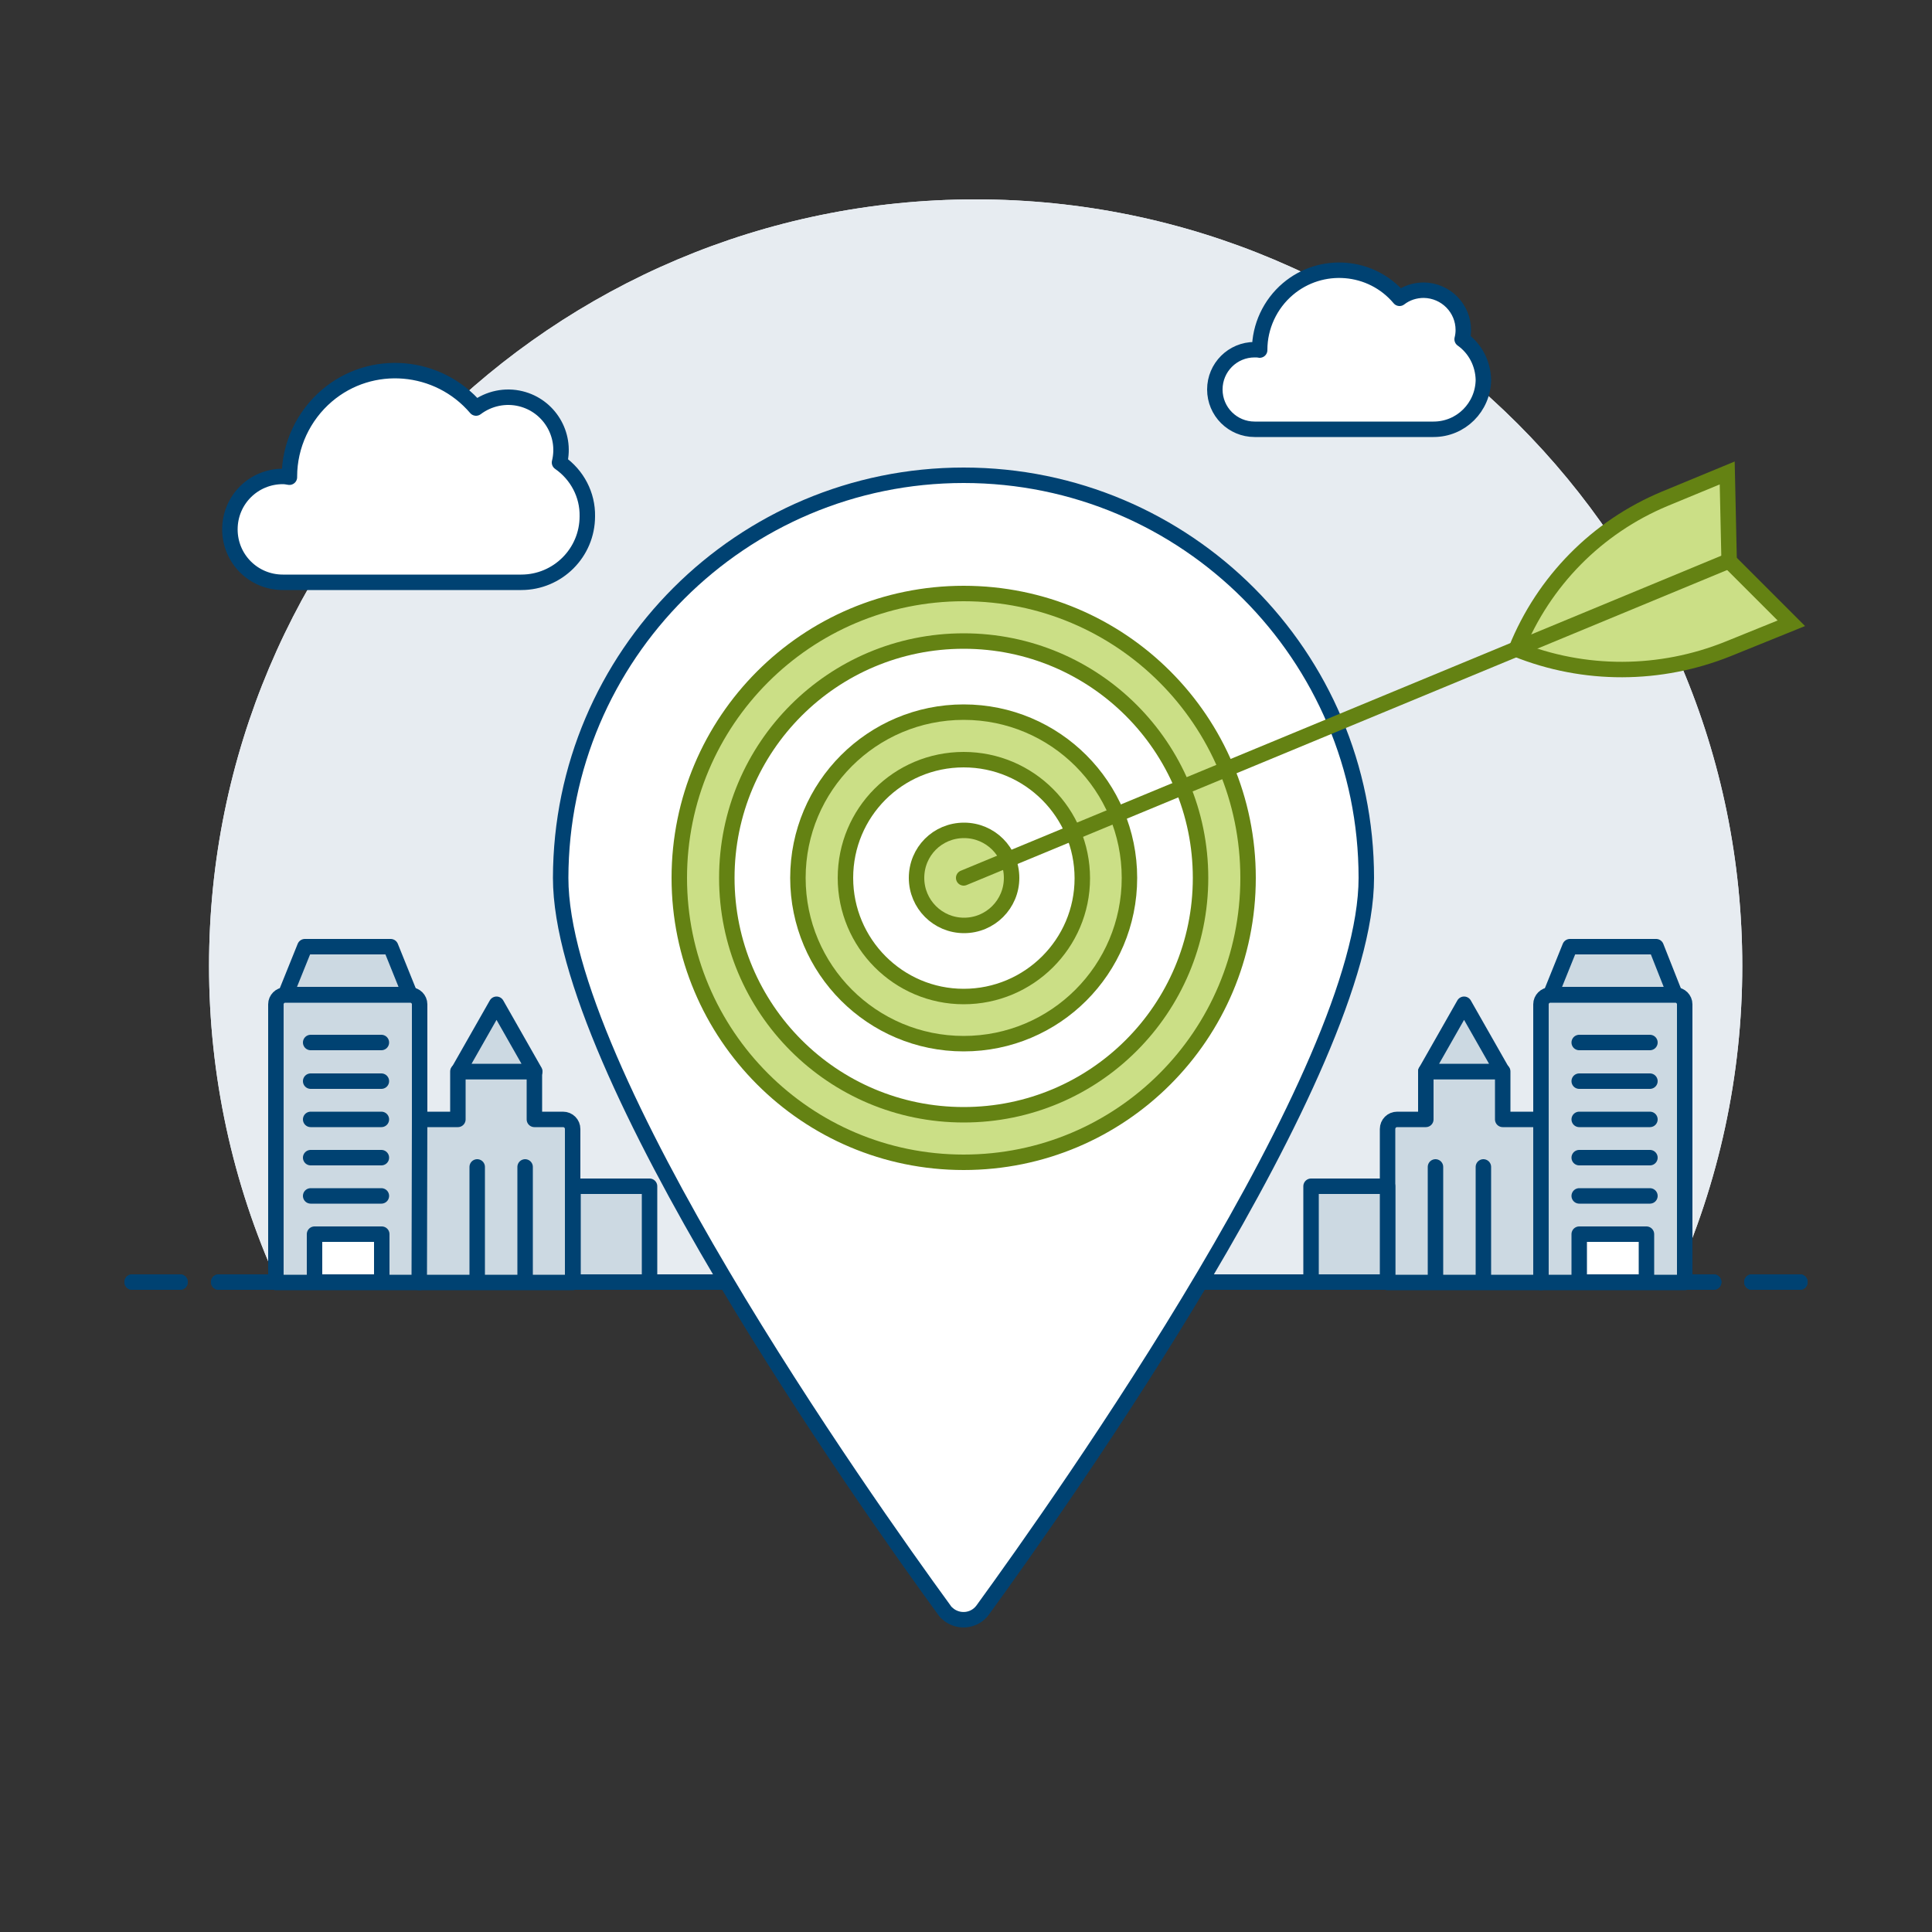 <?xml version="1.0" encoding="UTF-8"?>
<svg xmlns="http://www.w3.org/2000/svg" width="500" height="500" viewBox="0 0 500 500" fill="none">
  <rect x="0" y="0" width="500" height="500" fill="#333333" stroke="none"/>
  <path d="M450.9 250C450.9 140.4 362.1 51.6 252.5 51.6C142.9 51.6 54.1 140.4 54.1 250C54.1 278.2 60.1 306.2 71.8 331.9H433.2C444.9 306.1 450.9 278.2 450.9 250Z" fill="#E7ECF1"></path>
  <path d="M56.6 331.8H443.5" stroke="#004272" stroke-width="4" stroke-linecap="round" stroke-linejoin="round"></path>
  <path d="M34.2 331.8H46.6" stroke="#004272" stroke-width="4" stroke-linecap="round" stroke-linejoin="round"></path>
  <path d="M453.4 331.8H465.8" stroke="#004272" stroke-width="4" stroke-linecap="round" stroke-linejoin="round"></path>
  <path d="M450.9 250C450.9 140.4 362.1 51.6 252.5 51.6C142.9 51.6 54.1 140.4 54.1 250C54.1 278.2 60.1 306.2 71.8 331.9H433.2C444.9 306.1 450.9 278.2 450.9 250Z" fill="#E7ECF1"></path>
  <path d="M453.4 331.8H465.8" stroke="#004272" stroke-width="4" stroke-linecap="round" stroke-linejoin="round"></path>
  <path d="M56.6 331.8H443.5" stroke="#004272" stroke-width="4" stroke-linecap="round" stroke-linejoin="round"></path>
  <path d="M34.2 331.8H46.6" stroke="#004272" stroke-width="4" stroke-linecap="round" stroke-linejoin="round"></path>
  <path d="M453.4 331.8H465.8" stroke="#004272" stroke-width="4" stroke-linecap="round" stroke-linejoin="round"></path>
  <path d="M144.8 119.7C146.6 112.4 142.1 105 134.8 103.2C130.8 102.2 126.5 103.1 123.2 105.6C113.4 94.1 96.1 92.6 84.6 102.4C78.5 107.6 74.9 115.3 74.9 123.3V123.5C74.3 123.4 73.8 123.3 73.2 123.3C65.6 123.3 59.5 129.4 59.5 137C59.5 144.6 65.6 150.7 73.2 150.7H134.9C144.3 150.7 152 143.1 152 133.6C152.1 128.1 149.4 122.9 144.8 119.7Z" fill="white" stroke="#004272" stroke-width="4" stroke-linecap="round" stroke-linejoin="round"></path>
  <path d="M249.4 123C307 123 353.6 169.7 353.6 227.2C353.6 277.2 275 388.2 254.3 416.7C252.3 419.4 248.5 420 245.7 418C245.2 417.6 244.7 417.2 244.4 416.7C223.7 388.3 145.1 277.2 145.1 227.2C145.2 169.6 191.9 123 249.4 123Z" fill="white" stroke="#004272" stroke-width="4" stroke-linecap="round" stroke-linejoin="round"></path>
  <path d="M175.8 227.2C175.8 267.8 208.7 300.8 249.4 300.8C290.1 300.8 323 267.9 323 227.2C323 186.5 290.1 153.6 249.4 153.6C208.7 153.6 175.8 186.6 175.8 227.2Z" fill="#CBDF86" stroke="#648213" stroke-width="4" stroke-miterlimit="10"></path>
  <path d="M188.1 227.2C188.1 261.1 215.5 288.5 249.4 288.5C283.3 288.5 310.7 261.1 310.7 227.2C310.7 193.3 283.3 165.9 249.4 165.9C215.5 165.9 188.1 193.3 188.1 227.2Z" fill="white" stroke="#648213" stroke-width="4" stroke-linecap="round" stroke-linejoin="round"></path>
  <path d="M206.5 227.2C206.5 250.9 225.7 270.1 249.4 270.1C273.1 270.1 292.3 250.9 292.3 227.2C292.3 203.5 273.1 184.3 249.4 184.3C225.7 184.3 206.5 203.5 206.5 227.2Z" fill="#CBDF86" stroke="#648213" stroke-width="4" stroke-miterlimit="10"></path>
  <path d="M218.8 227.2C218.8 244.1 232.5 257.9 249.4 257.9C266.3 257.9 280.1 244.2 280.1 227.3C280.1 210.4 266.4 196.6 249.4 196.6C232.4 196.6 218.8 210.3 218.8 227.2Z" fill="white" stroke="#648213" stroke-width="4" stroke-linecap="round" stroke-linejoin="round"></path>
  <path d="M237.2 227.2C237.2 234 242.7 239.5 249.5 239.5C256.3 239.5 261.8 234 261.8 227.2C261.8 220.4 256.3 214.9 249.5 214.9C242.6 214.9 237.2 220.4 237.2 227.2Z" fill="#CBDF86" stroke="#648213" stroke-width="4" stroke-miterlimit="10"></path>
  <path d="M430.8 129.1C413.3 136.4 399.5 150.4 392.4 168C410 175.1 429.7 175 447.3 167.9L463.6 161.3L447.5 145.2L447 122.4L430.8 129.1Z" fill="#CBDF86" stroke="#648213" stroke-width="4" stroke-miterlimit="10"></path>
  <path d="M447.6 145.1L249.4 227.2" stroke="#648213" stroke-width="4" stroke-linecap="round" stroke-linejoin="round"></path>
  <path d="M378.4 87.8C378.6 87 378.7 86.2 378.7 85.4C378.7 79.8 374.2 75.2 368.5 75.1C366.2 75.1 364 75.8 362.2 77.2C354.9 68.5 341.9 67.5 333.3 74.8C328.7 78.7 326 84.5 326 90.5V90.6C325.6 90.5 325.1 90.5 324.7 90.5C319 90.5 314.4 95.1 314.4 100.8C314.4 106.5 319 111.1 324.7 111.1H371C378.1 111.1 383.8 105.4 383.9 98.3C383.8 94.1 381.8 90.2 378.4 87.8Z" fill="white" stroke="#004272" stroke-width="4" stroke-linecap="round" stroke-linejoin="round"></path>
  <path d="M436 259.9C436 258.6 434.9 257.5 433.6 257.5H401.2C399.9 257.5 398.8 258.6 398.8 259.9V331.9H436V259.9Z" fill="#CCD9E2" stroke="#004272" stroke-width="4" stroke-linecap="round" stroke-linejoin="round"></path>
  <path d="M408.7 269.8H427H408.7Z" fill="white"></path>
  <path d="M408.7 269.8H427" stroke="#004272" stroke-width="4" stroke-linecap="round" stroke-linejoin="round"></path>
  <path d="M408.7 279.8H427H408.7Z" fill="white"></path>
  <path d="M408.7 279.8H427" stroke="#004272" stroke-width="4" stroke-linecap="round" stroke-linejoin="round"></path>
  <path d="M408.7 289.7H427H408.7Z" fill="white"></path>
  <path d="M408.7 289.7H427" stroke="#004272" stroke-width="4" stroke-linecap="round" stroke-linejoin="round"></path>
  <path d="M408.7 299.6H427H408.7Z" fill="white"></path>
  <path d="M408.7 299.6H427" stroke="#004272" stroke-width="4" stroke-linecap="round" stroke-linejoin="round"></path>
  <path d="M408.7 309.5H427H408.7Z" fill="white"></path>
  <path d="M408.7 309.5H427" stroke="#004272" stroke-width="4" stroke-linecap="round" stroke-linejoin="round"></path>
  <path d="M433.5 257.4H401.3L406.3 245H428.6L433.5 257.4Z" fill="#CCD9E2" stroke="#004272" stroke-width="4" stroke-linecap="round" stroke-linejoin="round"></path>
  <path d="M408.7 319.4H426.1V331.8H408.7V319.4Z" fill="white" stroke="#004272" stroke-width="4" stroke-linecap="round" stroke-linejoin="round"></path>
  <path d="M398.8 291.7C398.8 290.6 397.9 289.7 396.8 289.7H388.9V277.3H369V289.7H361.6C360.2 289.7 359.1 290.8 359.1 292.2V331.9H398.8V291.7Z" fill="#CCD9E2" stroke="#004272" stroke-width="4" stroke-linecap="round" stroke-linejoin="round"></path>
  <path d="M369 277.3H388.8L378.9 259.9L369 277.3Z" fill="#CCD9E2" stroke="#004272" stroke-width="4" stroke-linecap="round" stroke-linejoin="round"></path>
  <path d="M371.5 331.8V302V331.8Z" fill="white"></path>
  <path d="M371.5 331.8V302" stroke="#004272" stroke-width="4" stroke-linecap="round" stroke-linejoin="round"></path>
  <path d="M383.9 331.8V302V331.8Z" fill="white"></path>
  <path d="M383.9 331.8V302" stroke="#004272" stroke-width="4" stroke-linecap="round" stroke-linejoin="round"></path>
  <path d="M339.3 307H359.1V331.8H339.3V307Z" fill="#CCD9E2" stroke="#004272" stroke-width="4" stroke-linecap="round" stroke-linejoin="round"></path>
  <path d="M71.4 259.9C71.4 258.6 72.5 257.5 73.8 257.5H106.2C107.5 257.5 108.6 258.6 108.6 259.9V331.9H71.4V259.9Z" fill="#CCD9E2" stroke="#004272" stroke-width="4" stroke-linecap="round" stroke-linejoin="round"></path>
  <path d="M98.7 269.8H80.4H98.7Z" fill="white"></path>
  <path d="M98.7 269.8H80.4" stroke="#004272" stroke-width="4" stroke-linecap="round" stroke-linejoin="round"></path>
  <path d="M98.7 279.8H80.4H98.7Z" fill="white"></path>
  <path d="M98.7 279.8H80.4" stroke="#004272" stroke-width="4" stroke-linecap="round" stroke-linejoin="round"></path>
  <path d="M98.7 289.7H80.4H98.7Z" fill="white"></path>
  <path d="M98.7 289.7H80.4" stroke="#004272" stroke-width="4" stroke-linecap="round" stroke-linejoin="round"></path>
  <path d="M98.7 299.6H80.4H98.7Z" fill="white"></path>
  <path d="M98.7 299.6H80.4" stroke="#004272" stroke-width="4" stroke-linecap="round" stroke-linejoin="round"></path>
  <path d="M98.7 309.5H80.4H98.7Z" fill="white"></path>
  <path d="M98.7 309.5H80.4" stroke="#004272" stroke-width="4" stroke-linecap="round" stroke-linejoin="round"></path>
  <path d="M73.9 257.4H106.1L101.1 245H78.9L73.9 257.4Z" fill="#CCD9E2" stroke="#004272" stroke-width="4" stroke-linecap="round" stroke-linejoin="round"></path>
  <path d="M81.4 319.4H98.8V331.8H81.4V319.4Z" fill="white" stroke="#004272" stroke-width="4" stroke-linecap="round" stroke-linejoin="round"></path>
  <path d="M108.6 289.7H118.5V277.3H138.3V289.7H145.7C147.1 289.7 148.2 290.8 148.2 292.2V331.9H108.5L108.6 289.7Z" fill="#CCD9E2" stroke="#004272" stroke-width="4" stroke-linecap="round" stroke-linejoin="round"></path>
  <path d="M138.4 277.3H118.6L128.5 259.9L138.4 277.3Z" fill="#CCD9E2" stroke="#004272" stroke-width="4" stroke-linecap="round" stroke-linejoin="round"></path>
  <path d="M135.9 331.8V302V331.8Z" fill="white"></path>
  <path d="M135.9 331.8V302" stroke="#004272" stroke-width="4" stroke-linecap="round" stroke-linejoin="round"></path>
  <path d="M123.5 331.8V302V331.8Z" fill="white"></path>
  <path d="M123.5 331.8V302" stroke="#004272" stroke-width="4" stroke-linecap="round" stroke-linejoin="round"></path>
  <path d="M148.3 307H168.1V331.8H148.3V307Z" fill="#CCD9E2" stroke="#004272" stroke-width="4" stroke-linecap="round" stroke-linejoin="round"></path>
</svg>
